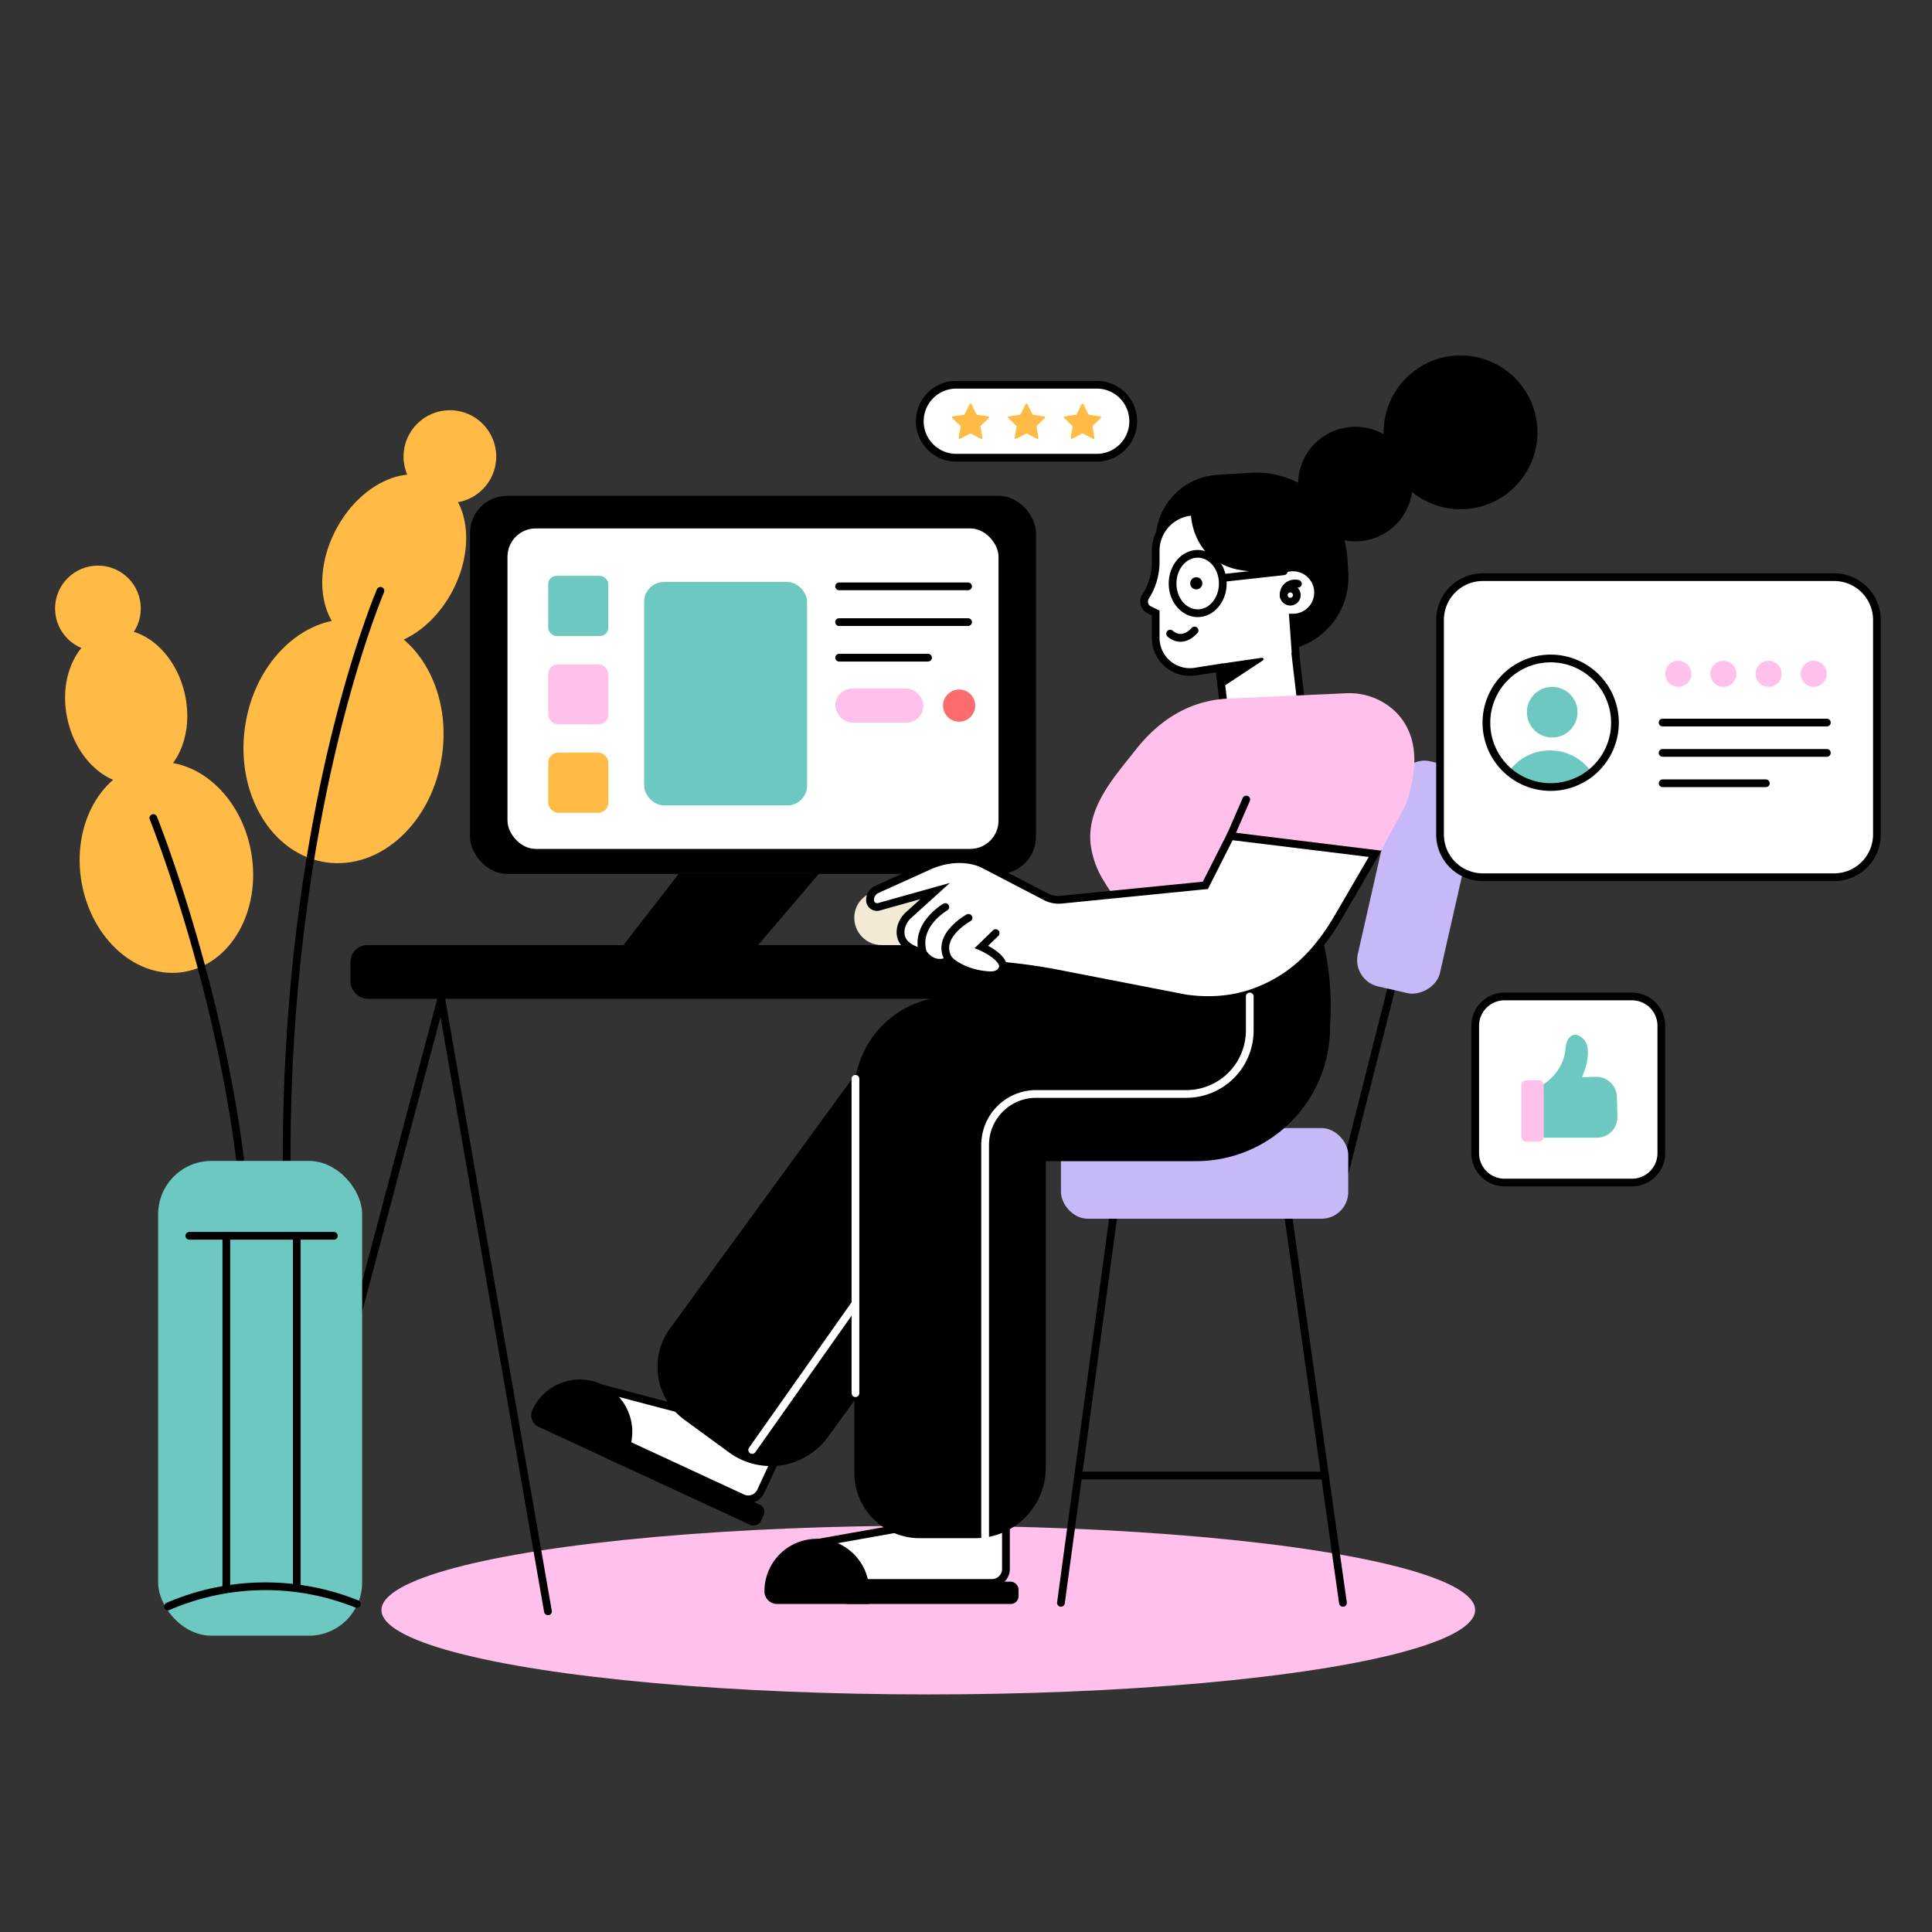 <svg id="Layer_1" data-name="Layer 1" xmlns="http://www.w3.org/2000/svg" viewBox="0 0 1000 1000"><rect x="0" y="0" width="1000" height="1000" fill="#333333" stroke="none"/><defs><style>.cls-1{fill:#ffc1eb;}.cls-2{fill:#fff;}.cls-3{fill:#ffbb45;}.cls-4{fill:#6dc8c2;}.cls-5{fill:#fb6d6d;}.cls-6{fill:#c7b8f8;}.cls-7{fill:#f3ead6;}</style></defs><ellipse class="cls-1" cx="480.48" cy="833.36" rx="283.04" ry="43.67"/><rect x="346.92" y="720.28" width="11.55" height="92.2" rx="4.02" transform="translate(-490.95 764.22) rotate(-65.14)"/><path class="cls-2" d="M313.21,719.14l38,10,51.33,23.79-8.76,18.92a7.2,7.2,0,0,1-9.55,3.5l-67.57-31.3Z"/><path d="M387.24,778a9.12,9.12,0,0,1-3.85-.85L314.83,745.4l-4-29,41.24,10.89L405.2,752l-9.61,20.74A9.2,9.2,0,0,1,387.24,778ZM318.5,742.69l66.57,30.85A5.19,5.19,0,0,0,392,771l7.93-17.11L350.53,731l-34.93-9.19Z"/><path d="M322,758.52l-43.22-20a6.61,6.61,0,0,1-3.22-8.77h0a27.12,27.12,0,0,1,36-13.2h0a27.11,27.11,0,0,1,13.2,36Z"/><path d="M662.17,336.89,640,338.24a38.27,38.27,0,0,1-40.52-35.87l-1.25-20.61a34,34,0,0,1,31.9-36l17.28-1.05a47.26,47.26,0,0,1,50,44.3l.46,7.6A38.06,38.06,0,0,1,662.17,336.89Z"/><path d="M283.63,836a2,2,0,0,1-2-1.66L228,526.33l-81.8,307.85a2,2,0,0,1-3.87-1L228.8,507.69l56.8,326A2,2,0,0,1,284,836,2,2,0,0,1,283.63,836Z"/><rect x="181.38" y="489.17" width="422.55" height="27.84" rx="8.79"/><rect class="cls-2" x="476.5" y="199.14" width="109.62" height="37.78" rx="18.89"/><path d="M567.24,238.91H495.39a20.89,20.89,0,1,1,0-41.77h71.85a20.89,20.89,0,1,1,0,41.77Zm-71.85-37.77a16.89,16.89,0,1,0,0,33.77h71.85a16.89,16.89,0,1,0,0-33.77Z"/><path class="cls-3" d="M507.69,227.13l-5.12-2.7a.53.53,0,0,0-.49,0l-5.12,2.7a.53.53,0,0,1-.76-.56l1-5.7a.55.55,0,0,0-.16-.47l-4.14-4a.52.52,0,0,1,.29-.89l5.73-.84a.5.5,0,0,0,.39-.28l2.57-5.19a.52.52,0,0,1,.94,0l2.56,5.19a.52.52,0,0,0,.4.28l5.72.84a.52.52,0,0,1,.29.89l-4.14,4a.54.54,0,0,0-.15.47l1,5.7A.53.53,0,0,1,507.69,227.13Z"/><path class="cls-3" d="M536.68,227.13l-5.12-2.7a.53.53,0,0,0-.49,0l-5.12,2.7a.53.53,0,0,1-.77-.56l1-5.7a.52.52,0,0,0-.15-.47l-4.14-4a.52.52,0,0,1,.29-.89l5.73-.84a.5.5,0,0,0,.39-.28l2.56-5.19a.53.53,0,0,1,.95,0l2.56,5.19a.5.5,0,0,0,.39.28l5.73.84a.52.52,0,0,1,.29.89l-4.14,4a.52.52,0,0,0-.15.47l1,5.7A.53.53,0,0,1,536.68,227.13Z"/><path class="cls-3" d="M565.67,227.13l-5.12-2.7a.53.53,0,0,0-.49,0l-5.12,2.7a.53.53,0,0,1-.77-.56l1-5.7a.54.54,0,0,0-.15-.47l-4.14-4a.52.52,0,0,1,.29-.89l5.72-.84a.53.53,0,0,0,.4-.28l2.56-5.19a.52.52,0,0,1,.94,0l2.56,5.19a.53.53,0,0,0,.4.28l5.73.84a.52.52,0,0,1,.29.89l-4.15,4a.54.54,0,0,0-.15.47l1,5.7A.53.53,0,0,1,565.67,227.13Z"/><rect x="243.28" y="256.62" width="292.94" height="195.73" rx="19.22"/><rect class="cls-2" x="262.67" y="273.51" width="254.16" height="165.89" rx="14.65"/><rect class="cls-4" x="333.41" y="301.23" width="84.34" height="115.65" rx="10.26"/><rect class="cls-4" x="283.75" y="298.09" width="31.11" height="31.11" rx="4.29"/><rect class="cls-1" x="283.75" y="343.83" width="31.11" height="31.11" rx="5.12"/><rect class="cls-3" x="283.75" y="389.56" width="31.11" height="31.11" rx="5.18"/><path d="M501.07,305.49H434.31a2,2,0,1,1,0-4h66.76a2,2,0,0,1,0,4Z"/><path d="M501.07,324H434.31a2,2,0,0,1,0-4h66.76a2,2,0,0,1,0,4Z"/><path d="M480.34,342.42h-46a2,2,0,0,1,0-4h46a2,2,0,0,1,0,4Z"/><rect class="cls-1" x="432.38" y="356.34" width="45.56" height="17.74" rx="8.87"/><circle class="cls-5" cx="496.46" cy="365.22" r="8.33"/><polygon points="392.39 489.17 322.71 489.17 351.24 452.35 423.78 452.35 392.39 489.17"/><path d="M693.7,618.16a2.05,2.05,0,0,1-.49-.06,2,2,0,0,1-1.45-2.43l26.32-104a2,2,0,1,1,3.88,1l-26.32,104A2,2,0,0,1,693.7,618.16Z"/><path d="M549.15,831.63a1.23,1.23,0,0,1-.27,0,2,2,0,0,1-1.72-2.25l26.93-198.81a2,2,0,1,1,4,.53L551.13,829.9A2,2,0,0,1,549.15,831.63Z"/><rect class="cls-6" x="674.45" y="432.23" width="119.61" height="43.64" rx="13.99" transform="translate(128.88 1069.52) rotate(-77.21)"/><path d="M695.11,831.63a2,2,0,0,1-2-1.72L665,631.09a2,2,0,1,1,4-.56l28.1,198.82a2,2,0,0,1-1.7,2.26A1.32,1.32,0,0,1,695.11,831.63Z"/><path d="M685.8,765.73H558.07a2,2,0,0,1,0-4H685.8a2,2,0,0,1,0,4Z"/><rect class="cls-6" x="549.15" y="583.89" width="148.7" height="46.92" rx="13.82"/><circle cx="701.53" cy="250.55" r="29.65"/><circle cx="755.97" cy="223.78" r="39.8"/><path class="cls-2" d="M682.16,306.67a13,13,0,0,0-13-13,13.68,13.68,0,0,0-1.82.14l-2.49-34.12-48.53,5.21a20.3,20.3,0,0,0-18.15,20.19v5.49a33.51,33.51,0,0,1-5.1,18l-.09.13,0,.05a4.69,4.69,0,0,0,1.84,6.8l3.38,1.66v12.86a17.7,17.7,0,0,0,20.44,17.49l12.46-1.94L633.6,367l39.67-4.68-2.69-22.81h.12l-1.45-19.85A13,13,0,0,0,682.16,306.67Z"/><path d="M631.85,369.22,629.34,348l-10.4,1.62a19.7,19.7,0,0,1-22.74-19.47V318.52l-2.27-1.11a6.64,6.64,0,0,1-3.49-4.19,6.85,6.85,0,0,1,.85-5.5l.11-.17a31.4,31.4,0,0,0,4.8-16.95v-5.49a22.26,22.26,0,0,1,19.92-22.18l50.59-5.43,2.5,34.19a15,15,0,0,1,2.18,29.79l1.43,19.71h0l2.7,22.88Zm1-25.84,2.52,21.4,35.7-4.21-2.68-22.73.2,0-1.47-20.15h2.14a11,11,0,0,0-.06-22,11.38,11.38,0,0,0-1.54.12l-2.12.3L663,261.92l-46.48,5a18.27,18.27,0,0,0-16.35,18.2v5.49a35.39,35.39,0,0,1-5.43,19.1l-.1.16a2.84,2.84,0,0,0-.37,2.29,2.61,2.61,0,0,0,1.39,1.67l4.51,2.2v14.11a15.71,15.71,0,0,0,18.12,15.52Z"/><path d="M611,332.17a8.92,8.92,0,0,1-1.52-.13,10.1,10.1,0,0,1-5.16-2.56,2,2,0,0,1,2.7-3,6.31,6.31,0,0,0,3.11,1.57c3.7.61,6.61-3,6.64-3a2,2,0,0,1,3.15,2.46C619.71,327.74,616.18,332.17,611,332.17Z"/><circle cx="619.19" cy="301.91" r="3.15"/><path d="M667.84,313.42a5.38,5.38,0,1,1,5.38-5.38A5.38,5.38,0,0,1,667.84,313.42Zm0-6.76a1.38,1.38,0,1,0,1.38,1.38A1.38,1.38,0,0,0,667.84,306.66Z"/><path class="cls-1" d="M635.64,361.6l60.86-2.76a34.56,34.56,0,0,1,24.86,8.65c8.77,8,15.63,22.69,6.08,49.39L714,441.93l-76-9.2-13.13,25.54-47.7,5.45c-1.18.13-4.83-6.15-5.34-6.94a47,47,0,0,1-7.24-19.19c-2.5-19.52,12-35.2,23.23-49.47C599.74,372.9,615.58,362.51,635.64,361.6Z"/><path d="M664.58,310.92a2,2,0,0,1-2-1.61,7.85,7.85,0,0,1,2.48-7.42,8.18,8.18,0,0,1,7.26-1.65,2,2,0,0,1-1.07,3.86,4.12,4.12,0,0,0-3.55.79,3.85,3.85,0,0,0-1.2,3.63,2,2,0,0,1-1.56,2.36A2.85,2.85,0,0,1,664.58,310.92Z"/><path d="M616.34,264.92s-.65,40.29,51.41,28.85l-2.88-34.06Z"/><path d="M619.92,319.41c-8.26,0-15-7.79-15-17.38s6.73-17.38,15-17.38,15,7.8,15,17.38S628.19,319.41,619.92,319.41Zm0-30.76c-6.06,0-11,6-11,13.38s4.93,13.38,11,13.38,11-6,11-13.38S626,288.65,619.92,288.65Z"/><path d="M688.44,529.89H612V479.15h70.63a142.48,142.48,0,0,1,5.85,50.74Z"/><path class="cls-7" d="M495.73,489.17H456.35a14.14,14.14,0,0,1-13.61-18.06h0a13.62,13.62,0,0,1,13.09-9.81h40.41a13.62,13.62,0,0,1,12.9,9.23h0A14.12,14.12,0,0,1,495.73,489.17Z"/><path class="cls-2" d="M636.82,432.73l-12.94,25.54-74.53,7.42a14.43,14.43,0,0,1-8.08-1.55L509,447.38s-11.27-6.31-27.56.49L454,460.32a6,6,0,0,0-3.6,6v.06a3.61,3.61,0,0,0,4.55,3L484,461.23l-13.61,12.31a13,13,0,0,0-4,6.79c-.92,4.27.19,10.06,11.25,12.7,0,0,5.09,8.55,13.75,4,.05,0,1.28,1.09,1.38,1.16a27.34,27.34,0,0,0,4.32,2.73,37.45,37.45,0,0,0,15.3,3.89c3.3.16,6.4-1.28,6.83-4.86l2.78.29q13,1.33,25.89,3.82l65.73,12.71c18,2.55,30.88-1.3,37.45-3.9,19.2-7.59,31.64-21.09,41.62-38.24l19-32.71Z"/><path d="M625.37,519.63a85.77,85.77,0,0,1-12-.87l-.1,0L547.5,506c-8.48-1.64-17.13-2.91-25.71-3.8l-1.08-.11c-1.22,3.07-4.4,4.9-8.43,4.7a39.63,39.63,0,0,1-16.12-4.11,31,31,0,0,1-4.63-2.92l-.39-.34-.07-.06c-7,2.93-12.38-1.31-14.69-4.61-12.47-3.27-12.86-10.69-12-14.87a14.82,14.82,0,0,1,4.66-7.85l7.32-6.62-20.94,5.85a5.61,5.61,0,0,1-7.07-4.61,8,8,0,0,1,4.71-8.16l27.55-12.47c17.05-7.12,28.87-.69,29.37-.41l32.17,16.72a12.39,12.39,0,0,0,7,1.34l73.43-7.31,13.08-25.81L715,440.31l-20.57,35.34c-11.48,19.71-25,32.13-42.61,39.09A71.54,71.54,0,0,1,625.37,519.63Zm-11.43-4.83c13.1,1.85,25.35.58,36.39-3.78,16.94-6.7,29.47-18.23,40.62-37.38l17.52-30.1L638,434.89l-12.8,25.26-75.62,7.53a16.4,16.4,0,0,1-9.2-1.77l-32.23-16.75c-.48-.26-10.76-5.76-25.87.56l-27.46,12.42a4,4,0,0,0-2.45,3.92,1.64,1.64,0,0,0,2.05,1.38L491.66,457l-19.89,18a10.87,10.87,0,0,0-3.44,5.72c-1.09,5.05,2.19,8.53,9.76,10.33l.82.2.43.73c.43.7,4.38,6.79,11.11,3.25,1.26-.66,2.09.08,3.35,1.2l.23.21a26.53,26.53,0,0,0,4,2.49,35.67,35.67,0,0,0,14.48,3.66c1.31.06,4.39-.1,4.74-3.1l.23-2,4.75.49c8.69.89,17.46,2.18,26.06,3.85Zm-121.62-16h0Z"/><rect x="435" y="818.66" width="92.2" height="11.55" rx="4.02"/><path class="cls-2" d="M425.41,798.17l38.68-6.9h56.58v20.86a7.19,7.19,0,0,1-7.19,7.19H439Z"/><path d="M513.48,821.32H437.93L422.1,796.73l42-7.46h58.58v22.86A9.2,9.2,0,0,1,513.48,821.32Zm-73.37-4h73.37a5.2,5.2,0,0,0,5.19-5.19V793.27h-54.4l-35.56,6.34Z"/><path d="M377.43,751.82l-23.25-17a33.78,33.78,0,0,1-7.39-47.2l101.3-138.92a49.54,49.54,0,0,1,69.23-10.84h0a49.54,49.54,0,0,1,10.84,69.23L428.48,743.83A36.54,36.54,0,0,1,377.43,751.82Z"/><path d="M619.14,601h-177V566.22a50.46,50.46,0,0,1,50.46-50.45H688.44V531.7A69.3,69.3,0,0,1,619.14,601Z"/><path d="M504.74,796.16H476a33.79,33.79,0,0,1-33.79-33.78V596.73h99.1V759.62A36.53,36.53,0,0,1,504.74,796.16Z"/><path class="cls-2" d="M389.31,752.52a2,2,0,0,1-1.63-3.15l52.86-75a2,2,0,0,1,3.27,2.31l-52.86,75A2,2,0,0,1,389.31,752.52Z"/><path class="cls-2" d="M509.9,797.79a2,2,0,0,1-2-2V592.61a28.4,28.4,0,0,1,28.37-28.38h77.78a30.85,30.85,0,0,0,30.82-30.82V515.77a2,2,0,0,1,4,0v17.64a34.86,34.86,0,0,1-34.82,34.82H536.27a24.4,24.4,0,0,0-24.37,24.38V795.79A2,2,0,0,1,509.9,797.79Z"/><path d="M477.62,495a2,2,0,0,1-1.91-1.44c-4.64-15.89,12.39-25.71,12.57-25.81a2,2,0,1,1,2,3.48h0a29.55,29.55,0,0,0-6.94,5.94c-4,4.82-5.31,9.95-3.75,15.27a2,2,0,0,1-1.36,2.48A2.24,2.24,0,0,1,477.62,495Z"/><path d="M491.38,499a2,2,0,0,1-1.65-.88,12.59,12.59,0,0,1-2.12-10.34c2-8.42,12.17-14.15,12.61-14.39a2,2,0,1,1,1.94,3.49c-.16.1-9.08,5.16-10.66,11.83a8.67,8.67,0,0,0,1.53,7.16,2,2,0,0,1-1.65,3.13Z"/><path d="M519.21,502a2,2,0,0,1-2-1.76c-.39-3.2-6.9-7-10-8.31l-2.76-1.18,9.58-9.27a2,2,0,0,1,2.78,2.87l-5.37,5.2c3.51,1.88,9.17,5.6,9.73,10.21a2,2,0,0,1-1.74,2.22Z"/><path d="M449.91,830.22H402.28a6.61,6.61,0,0,1-6.61-6.61h0a27.13,27.13,0,0,1,27.12-27.12h0a27.12,27.12,0,0,1,27.12,27.12Z"/><path d="M632.92,301.17a2,2,0,0,1-.22-4l31.54-3.49a2,2,0,0,1,.44,4l-31.54,3.48Z"/><path d="M631.34,343.63l1.41,12,20.88-13.77a.76.76,0,0,0-.53-1.39Z"/><path d="M636.82,434.73a2,2,0,0,1-.8-.16,2,2,0,0,1-1-2.63l8.2-18.88a2,2,0,1,1,3.67,1.59l-8.21,18.88A2,2,0,0,1,636.82,434.73Z"/><path class="cls-2" d="M442.78,723.11a2,2,0,0,1-2-2V558.39a2,2,0,0,1,4,0V721.11A2,2,0,0,1,442.78,723.11Z"/><rect class="cls-2" x="745.36" y="298.73" width="226.13" height="155.32" rx="22.12"/><path d="M949.37,456.05H767.48a24.15,24.15,0,0,1-24.12-24.12V320.85a24.15,24.15,0,0,1,24.12-24.12H949.37a24.15,24.15,0,0,1,24.12,24.12V431.93A24.15,24.15,0,0,1,949.37,456.05ZM767.48,300.73a20.14,20.14,0,0,0-20.12,20.12V431.93a20.14,20.14,0,0,0,20.12,20.12H949.37a20.15,20.15,0,0,0,20.12-20.12V320.85a20.14,20.14,0,0,0-20.12-20.12Z"/><circle class="cls-1" cx="868.66" cy="348.77" r="6.75"/><circle class="cls-1" cx="892.04" cy="348.77" r="6.75"/><circle class="cls-1" cx="915.43" cy="348.77" r="6.75"/><circle class="cls-1" cx="938.82" cy="348.77" r="6.75"/><circle class="cls-4" cx="803.42" cy="368.63" r="13.11"/><path class="cls-4" d="M802.26,388.44a25.81,25.81,0,0,0-21.94,11.94,37.3,37.3,0,0,0,44.62,1.25A25.75,25.75,0,0,0,802.26,388.44Z"/><path d="M945.57,376h-85a2,2,0,1,1,0-4h85a2,2,0,0,1,0,4Z"/><path d="M945.57,391.7h-85a2,2,0,0,1,0-4h85a2,2,0,0,1,0,4Z"/><path d="M914,407.42H860.61a2,2,0,0,1,0-4H914a2,2,0,0,1,0,4Z"/><path d="M802.63,409.36a35.27,35.27,0,1,1,35.27-35.27A35.31,35.31,0,0,1,802.63,409.36Zm0-66.53a31.27,31.27,0,1,0,31.27,31.26A31.3,31.3,0,0,0,802.63,342.83Z"/><rect class="cls-2" x="763.59" y="515.77" width="96.3" height="96.3" rx="15.16"/><path d="M844.73,614.07h-66a17.18,17.18,0,0,1-17.17-17.16v-66a17.18,17.18,0,0,1,17.17-17.16h66a17.18,17.18,0,0,1,17.17,17.16v66A17.18,17.18,0,0,1,844.73,614.07Zm-66-96.3a13.18,13.18,0,0,0-13.17,13.16v66a13.18,13.18,0,0,0,13.17,13.16h66a13.18,13.18,0,0,0,13.17-13.16v-66a13.18,13.18,0,0,0-13.17-13.16Z"/><path class="cls-4" d="M796.34,586.71V564.08a2.23,2.23,0,0,1,1.15-2c3.16-1.77,11.85-7.66,12.86-19.59.37-4.31,2.26-6.34,4.25-6.83,2.3-.56,4.67,1.84,5,2.16,5.41,5.64-.24,18.57-.76,19.73l7.15-.19a10.65,10.65,0,0,1,10.92,10.39l.25,10.24a10.64,10.64,0,0,1-10.64,10.9H798.58A2.24,2.24,0,0,1,796.34,586.71Z"/><rect class="cls-1" x="787.45" y="559.19" width="11.6" height="31.72" rx="2.46"/><circle class="cls-3" cx="232.86" cy="236.32" r="23.99"/><ellipse class="cls-3" cx="204.04" cy="290.03" rx="46.93" ry="34.08" transform="translate(-147.65 335.41) rotate(-62.23)"/><ellipse class="cls-3" cx="177.29" cy="381.67" rx="63.4" ry="51.53" transform="matrix(0.14, -0.99, 0.99, 0.14, -224.87, 505.68)"/><circle class="cls-3" cx="50.69" cy="314.94" r="22.18"/><ellipse class="cls-3" cx="65.33" cy="365.84" rx="31.07" ry="40.41" transform="translate(-81.71 24.54) rotate(-13.18)"/><ellipse class="cls-3" cx="86.11" cy="448.97" rx="44.57" ry="54.85" transform="translate(-74.92 21.12) rotate(-9.77)"/><path d="M124.22,601.86a2,2,0,0,1-2-1.75C110.41,506.42,77.87,425,77.54,424.23a2,2,0,1,1,3.71-1.49c.33.81,33.06,82.65,45,176.87a2,2,0,0,1-1.74,2.24Z"/><path d="M148.38,602.89a2,2,0,0,1-2-2c-.25-94,13-169.37,24.15-216.09C182.63,334.13,195,305.27,195.1,305a2,2,0,0,1,3.67,1.59c-.12.28-12.36,28.9-24.38,79.28-11.09,46.48-24.26,121.53-24,215a2,2,0,0,1-2,2Z"/><rect class="cls-4" x="81.86" y="600.89" width="105.58" height="245.74" rx="27.57"/><path d="M87,833.5a2,2,0,0,1-1.84-1.21,2,2,0,0,1,1-2.63,128.82,128.82,0,0,1,99.33-1.28,2,2,0,0,1-1.49,3.71,124.86,124.86,0,0,0-96.26,1.24A2,2,0,0,1,87,833.5Z"/><path d="M172.8,641.66H98a2,2,0,0,1,0-4H172.8a2,2,0,1,1,0,4Z"/><path d="M153.61,823.05a2,2,0,0,1-2-2V640.25a2,2,0,0,1,4,0v180.8A2,2,0,0,1,153.61,823.05Z"/><path d="M117.14,823.05a2,2,0,0,1-2-2V640.25a2,2,0,0,1,4,0v180.8A2,2,0,0,1,117.14,823.05Z"/></svg>